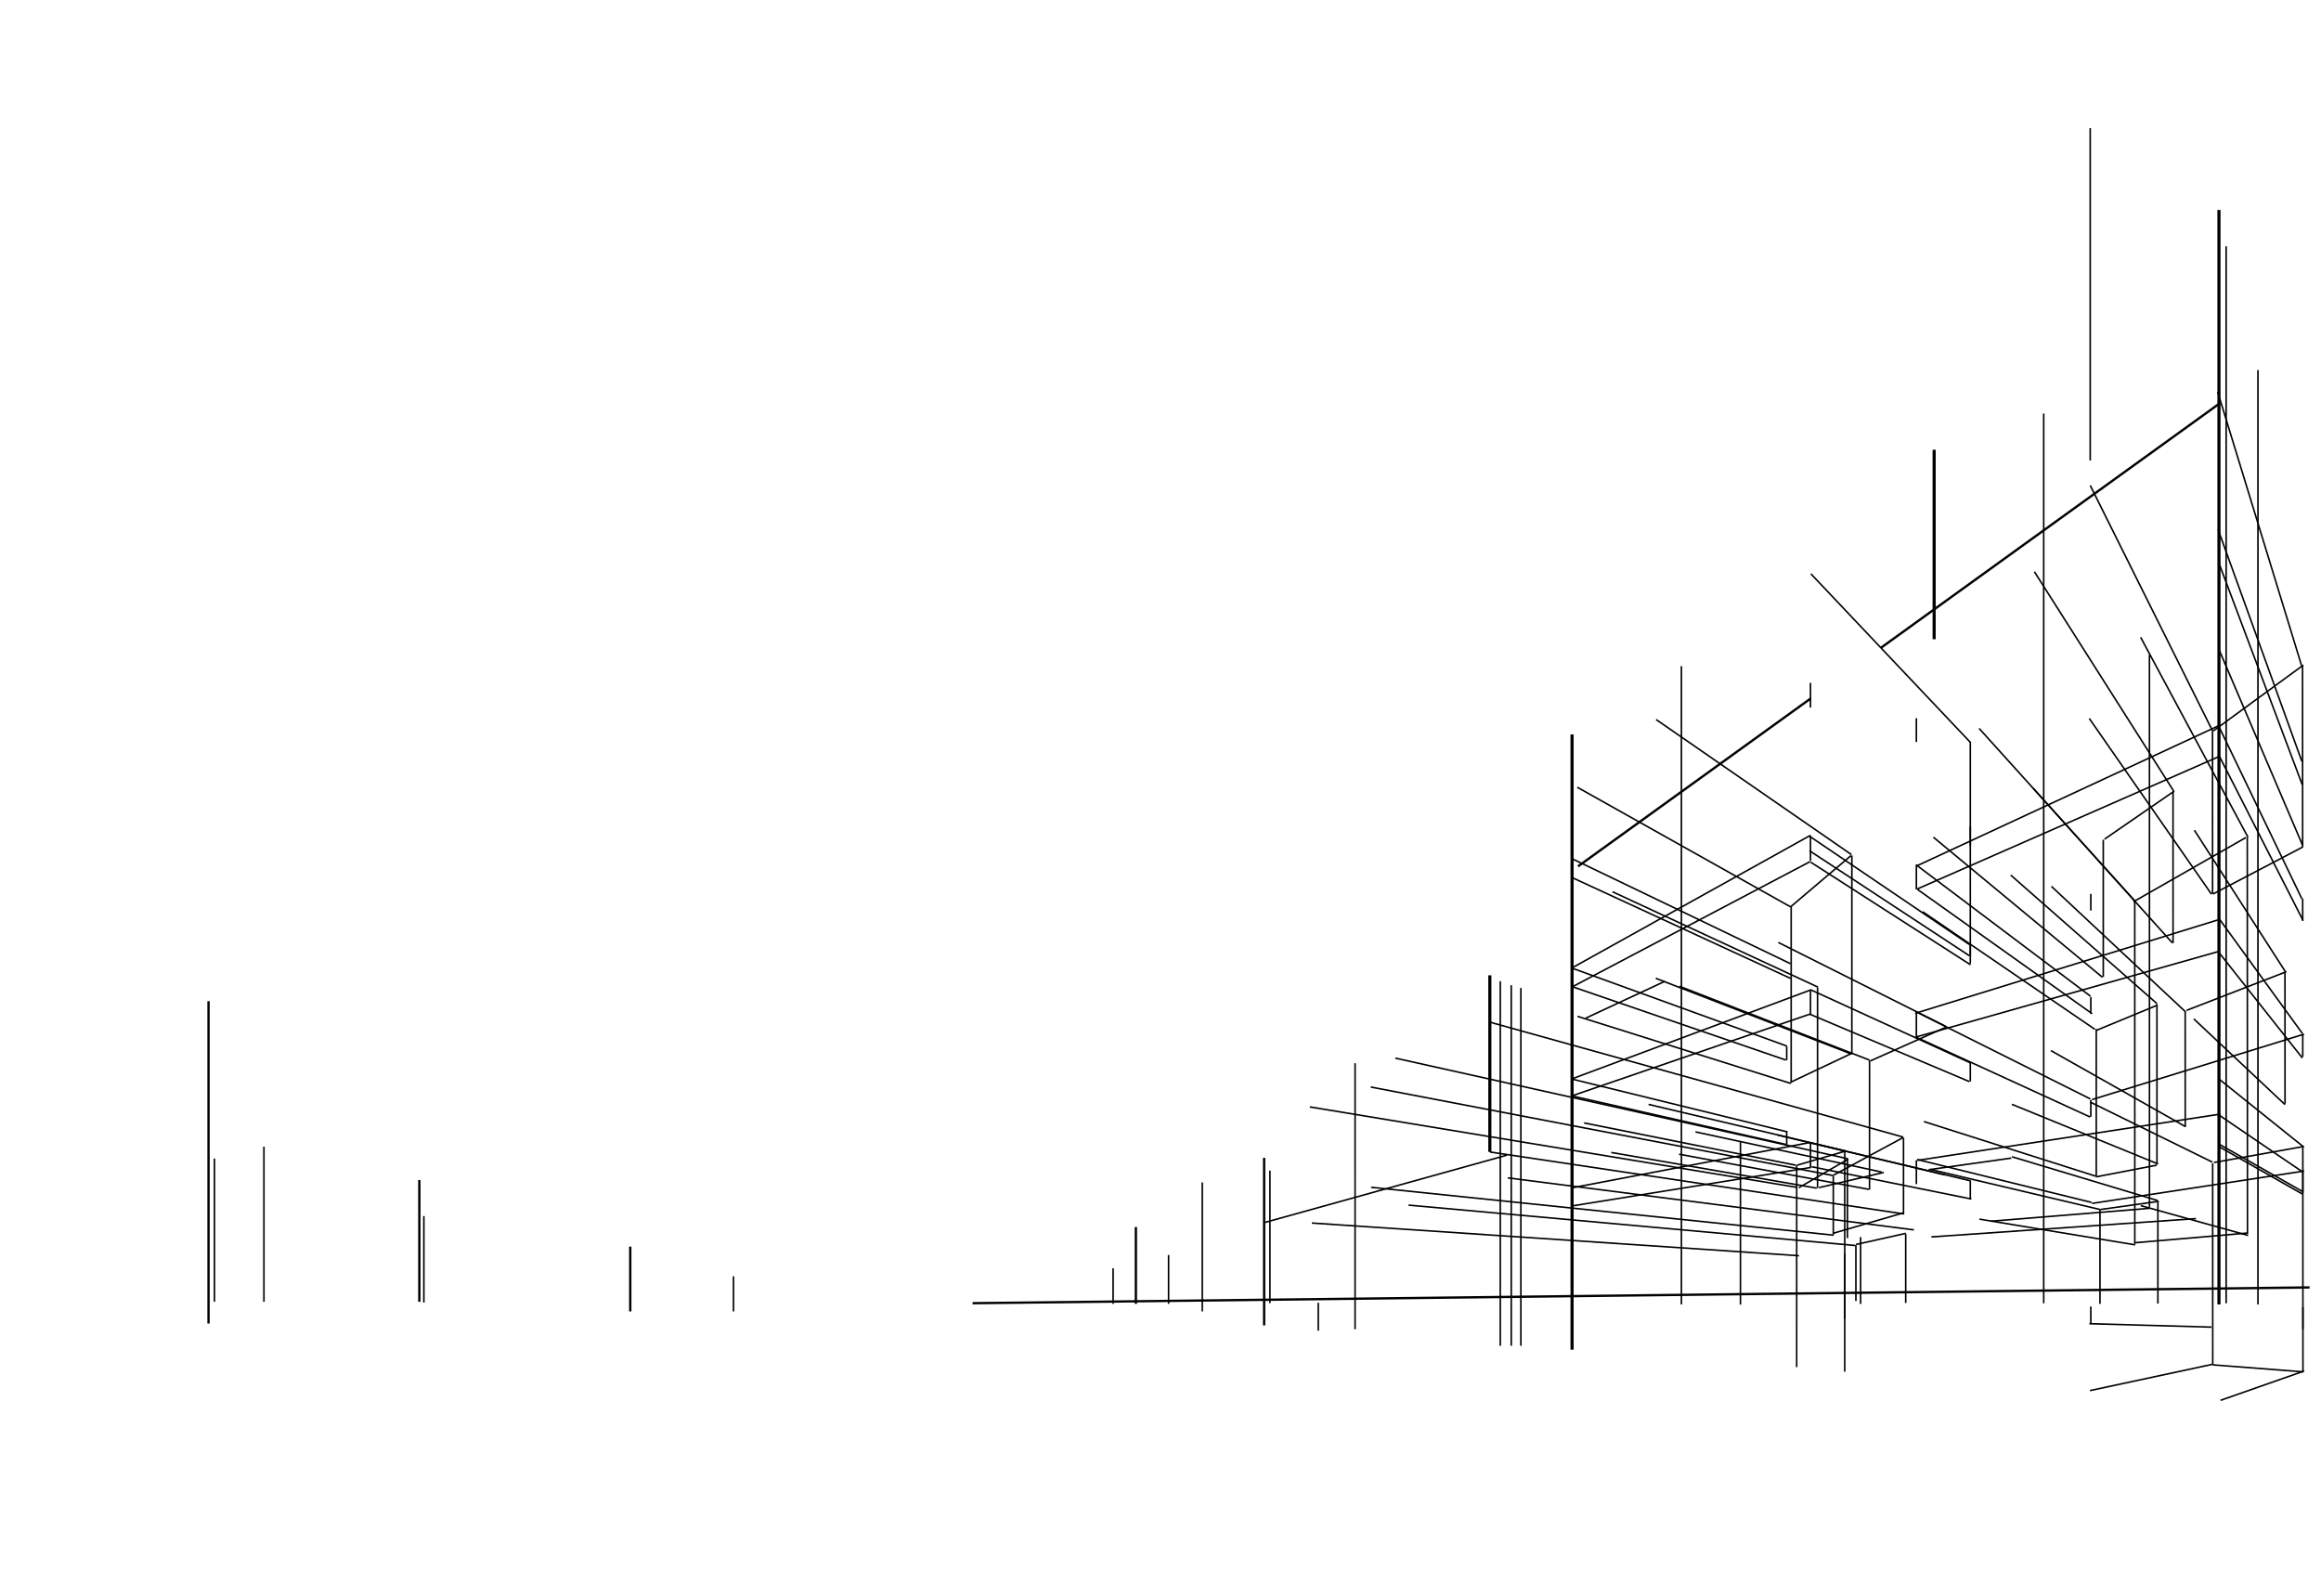 <?xml version="1.0" encoding="utf-8"?>
<!-- Generator: Adobe Illustrator 16.0.0, SVG Export Plug-In . SVG Version: 6.00 Build 0)  -->
<!DOCTYPE svg PUBLIC "-//W3C//DTD SVG 1.0//EN" "http://www.w3.org/TR/2001/REC-SVG-20010904/DTD/svg10.dtd">
<svg version="1.0" xmlns="http://www.w3.org/2000/svg" xmlns:xlink="http://www.w3.org/1999/xlink" x="0px" y="0px"
	 width="744.667px" height="512.136px" viewBox="0 0 744.667 512.136" enable-background="new 0 0 744.667 512.136"
	 xml:space="preserve">
<g id="backgg" display="none">
	<rect y="-32.599" display="inline" fill-rule="evenodd" clip-rule="evenodd" fill="#9D2424" width="744.667" height="577.333"/>
</g>
<g id="Lnnll04" display="none">
	<polygon display="inline" points="741.008,451.861 312.01,418.469 312.066,417.721 741.008,451.109 	"/>
	<polygon display="inline" points="741.008,465.508 311.999,418.467 312.078,417.723 741.008,464.754 	"/>
	
		<rect x="311.912" y="424.59" transform="matrix(0.999 0.037 -0.037 0.999 16.256 -18.128)" display="inline" width="360.144" height="0.498"/>
	
		<rect x="362.265" y="384.275" transform="matrix(0.909 -0.417 0.417 0.909 -125.254 195.396)" display="inline" width="45.498" height="0.747"/>
	
		<rect x="592.217" y="113.951" transform="matrix(0.754 -0.657 0.657 0.754 87.354 462.093)" display="inline" width="136.492" height="0.997"/>
	<polygon display="inline" points="4,303.555 73.781,329.412 73.523,330.115 4,304.354 	"/>
	<path display="inline" d="M4,350.055l63.033,13.844l-0.158,0.732L4,350.822V350.055L4,350.055z M84.674,367.773l50.196,11.025
		l-0.158,0.732l-50.196-11.025L84.674,367.773z"/>
	<polygon display="inline" points="4,450.701 311.999,417.723 312.078,418.467 4,451.453 	"/>
	<polygon display="inline" points="4,438.146 312.015,417.721 312.062,418.469 4,438.896 	"/>
	<polygon display="inline" points="4,407.227 202.348,413.984 202.324,414.732 4,407.975 	"/>
	<polygon display="inline" points="4,426.357 312.028,417.721 312.048,418.469 4,427.105 	"/>
	<polygon display="inline" points="202.415,411.768 312.057,417.721 312.019,418.469 202.377,412.516 	"/>
	<polygon display="inline" points="4,400.992 134.71,408.092 134.672,408.838 4,401.742 	"/>
	
		<rect x="134.269" y="400.579" transform="matrix(-0.993 -0.118 0.118 -0.993 288.042 819.03)" display="inline" width="68.189" height="0.749"/>
	<polygon display="inline" points="741.008,408.084 312.047,418.469 312.029,417.721 741.008,407.336 	"/>
	<polygon display="inline" points="741.008,401.891 312.047,418.344 312.029,417.846 741.008,401.391 	"/>
	<polygon display="inline" points="4,368.928 202.296,400.336 202.179,401.074 4,369.686 	"/>
	<polygon display="inline" points="202.303,406.084 235.799,409.635 235.723,410.379 202.227,406.828 	"/>
	
		<rect x="310.951" y="408.709" transform="matrix(0.971 -0.238 0.238 0.971 -87.234 94.643)" display="inline" width="75.839" height="0.748"/>
	<polygon display="inline" points="4,310.754 59.144,329.838 58.901,330.543 4,311.545 	"/>
	
		<rect x="619.143" y="107.93" transform="matrix(0.758 -0.652 0.652 0.758 92.034 464.58)" display="inline" width="105.485" height="0.75"/>
	
		<rect x="412.347" y="334.721" transform="matrix(0.853 -0.522 0.522 0.853 -109.053 282.808)" display="inline" width="70.849" height="0.748"/>
	
		<rect x="185.063" y="425.206" transform="matrix(-0.993 0.116 -0.116 -0.993 545.021 819.319)" display="inline" width="127.402" height="0.499"/>
	
		<rect x="671.073" y="223.95" transform="matrix(0.892 -0.453 0.453 0.892 -26.312 338.486)" display="inline" width="45.496" height="0.499"/>
	
		<rect x="606.747" y="123.757" transform="matrix(0.769 -0.639 0.639 0.769 74.294 454.103)" display="inline" width="118.952" height="0.747"/>
	<path display="inline" d="M478.351,314.225l-60.97,38.34l-0.531-0.844l60.97-38.34L478.351,314.225L478.351,314.225z
		 M413.614,354.934l-3.201,2.014l-0.531-0.844l3.201-2.014L413.614,354.934z"/>
	
		<rect x="491.25" y="210.209" transform="matrix(0.743 -0.669 0.669 0.743 -1.623 417.189)" display="inline" width="102.137" height="0.999"/>
	
		<rect x="658.604" y="41.503" transform="matrix(0.699 -0.715 0.715 0.699 174.577 498.73)" display="inline" width="42.865" height="0.75"/>
	<path display="inline" d="M557.817,193.2l-53.272,48.855l-0.507-0.551l53.272-48.856L557.817,193.2L557.817,193.2z
		 M500.393,245.863l-7.46,6.842l-0.507-0.551l7.46-6.841L500.393,245.863z"/>
	
		<rect x="66.719" y="369.689" transform="matrix(0.974 -0.227 0.227 0.974 -82.138 26.929)" display="inline" width="18.249" height="0.748"/>
	<polygon display="inline" points="741.008,413.416 385.638,384.547 385.677,384.047 741.008,412.914 	"/>
	<polygon display="inline" points="741.008,415 364.25,394.234 364.276,393.736 741.008,414.5 	"/>
	
		<rect x="405.537" y="375.722" transform="matrix(0.994 0.107 -0.107 0.994 42.844 -42.258)" display="inline" width="15.346" height="0.748"/>
	<polygon display="inline" points="741.008,424.656 591.757,440.176 591.706,439.68 741.008,424.154 	"/>
	<polygon display="inline" points="741.008,423.867 576.218,438.867 576.173,438.371 741.008,423.367 	"/>
	
		<rect x="504.23" y="427.498" transform="matrix(0.999 -0.05 0.05 0.999 -20.444 30.599)" display="inline" width="205.733" height="0.499"/>
	<polygon display="inline" points="741.008,419.717 422.851,426.916 422.841,426.418 741.008,419.219 	"/>
	<polygon display="inline" points="741.008,328.463 620.283,149.264 620.697,148.984 741.008,327.568 	"/>
	<polygon display="inline" points="741.008,184.281 711.482,69.791 712.206,69.606 741.008,181.291 	"/>
	
		<rect x="476.491" y="323.159" transform="matrix(0.952 0.307 -0.307 0.952 123.739 -140.341)" display="inline" width="64.098" height="0.997"/>
	
		<rect x="570.127" y="198.467" transform="matrix(0.677 0.736 -0.736 0.677 340.387 -377.503)" display="inline" width="60.124" height="0.998"/>
	<path display="inline" fill-rule="evenodd" clip-rule="evenodd" d="M267.252,421.059v1.842l-5.067,0.543l-0.004-2.051
		L267.252,421.059L267.252,421.059z M279.79,420.229v1.326l-3.855,0.414v-1.486L279.79,420.229L279.79,420.229z M189.25,426.219
		v5.049l-17.468,1.875v-5.77L189.25,426.219L189.25,426.219z M70.044,434.105v9.951l-52.535,5.637V437.58L70.044,434.105
		L70.044,434.105z M124.415,430.508v7.717l-34.044,3.652v-9.117L124.415,430.508L124.415,430.508z M239.503,422.895v2.982
		l-8.577,0.92v-3.336L239.503,422.895L239.503,422.895z M250.414,422.172v2.535l-7.108,0.762v-2.826L250.414,422.172
		L250.414,422.172z M259.489,421.572v2.16l-5.927,0.637v-2.406L259.489,421.572L259.489,421.572z M273.941,420.615v1.566
		l-4.38,0.471v-1.748L273.941,420.615L273.941,420.615z M226.285,423.768v3.527l-10.549,1.131l-0.006-3.959L226.285,423.768
		L226.285,423.768z M209.971,424.848v4.197l-13.298,1.428v-4.746L209.971,424.848L209.971,424.848z M161.868,428.029v6.176
		l-23.715,2.545l-0.006-7.15L161.868,428.029z"/>
	<path display="inline" fill-rule="evenodd" clip-rule="evenodd" d="M603.208,440.865V450l49.09,5.381l0.02-10.676L603.208,440.865
		L603.208,440.865z M741.008,451.643l-60.292-4.715v11.566l60.292,6.607V451.643L741.008,451.643z M582.69,439.262l-36.148-2.828
		v7.357l36.148,3.961V439.262L582.69,439.262z M531.181,435.232l-27.519-2.152v6.014l27.519,3.014V435.232L531.181,435.232z
		 M491.764,432.15l-21.863-1.711v4.953l21.847,2.395L491.764,432.15L491.764,432.15z M460.294,429.689l-17.748-1.389v4.096
		l17.748,1.943V429.689L460.294,429.689z M434.675,427.686l-14.709-1.15v3.387l14.709,1.611V427.686L434.675,427.686z
		 M413.453,426.025l-12.267-0.959v2.797l12.267,1.344V426.025L413.453,426.025z M395.638,424.633l-10.518-0.822v2.293l10.507,1.15
		L395.638,424.633L395.638,424.633z M380.343,423.436l-9.065-0.707v1.857l9.065,0.994V423.436L380.343,423.436z M367.154,422.404
		l-7.979-0.623v1.479l7.979,0.875V422.404z"/>
	<g display="inline">
		<rect x="596.82" y="189.602" transform="matrix(0.807 -0.59 0.59 0.807 8.151 404.916)" width="54.571" height="0.749"/>
		
			<rect x="673.561" y="307.741" transform="matrix(0.9 -0.437 0.437 0.9 -65.627 330.589)" width="24.888" height="0.498"/>
		
			<rect x="419.77" y="384.791" transform="matrix(0.974 -0.228 0.228 0.974 -75.736 112.988)" width="65.016" height="0.499"/>
		
			<rect x="572.718" y="384.048" transform="matrix(0.982 -0.187 0.187 0.982 -61.309 119.677)" width="59.964" height="0.499"/>
		
			<rect x="572.869" y="389.308" transform="matrix(-0.987 0.159 -0.159 -0.987 1259.692 678.287)" width="59.663" height="0.498"/>
		<rect x="572.999" y="389.912" width="0.5" height="4.391"/>
		<rect x="504.097" y="385.257" transform="matrix(0.992 0.127 -0.127 0.992 53.274 -65.256)" width="69.432" height="0.5"/>
		
			<rect x="420.403" y="395.205" transform="matrix(-0.997 -0.075 0.075 -0.997 966.519 827.099)" width="156.682" height="0.499"/>
		
			<rect x="605.824" y="247.585" transform="matrix(-0.755 0.656 -0.656 -0.755 1252.092 27.955)" width="30.002" height="0.498"/>
		
			<rect x="603.927" y="264.837" transform="matrix(-0.719 -0.695 0.695 -0.719 921.072 902.339)" width="77.815" height="0.499"/>
		
			<rect x="572.648" y="248.89" transform="matrix(-0.757 -0.653 0.653 -0.757 902.909 834.014)" width="67.731" height="0.498"/>
		
			<rect x="572.045" y="241.866" transform="matrix(0.744 0.668 -0.668 0.744 317.207 -343.359)" width="68.937" height="0.5"/>
		
			<rect x="569.422" y="324.37" transform="matrix(-0.885 0.466 -0.466 -0.885 1287.229 331.333)" width="66.555" height="0.499"/>
		
			<rect x="569.008" y="319.109" transform="matrix(0.874 -0.486 0.486 0.874 -79.248 332.908)" width="67.384" height="0.498"/>
		
			<rect x="700.677" y="357.594" transform="matrix(0.974 -0.228 0.228 0.974 -62.747 173.127)" width="32.885" height="0.499"/>
		
			<rect x="669.485" y="348.415" transform="matrix(-0.962 0.272 -0.272 -0.962 1477.953 492.195)" width="70.668" height="0.499"/>
		<rect x="614.456" y="373.454" transform="matrix(-0.992 0.126 -0.126 -0.992 1368.771 660.59)" width="97.96" height="0.5"/>
		
			<rect x="447.139" y="389.65" transform="matrix(-0.995 -0.1 0.1 -0.995 998.667 829.819)" width="145.952" height="0.498"/>
		<rect x="576.616" y="380.947" width="0.5" height="20.367"/>
		
			<rect x="534.986" y="393.262" transform="matrix(-0.994 -0.108 0.108 -0.994 1086.186 846.006)" width="62.155" height="0.499"/>
		
			<rect x="504.174" y="390.304" transform="matrix(-0.994 -0.108 0.108 -0.994 1032.191 837.13)" width="69.278" height="0.499"/>
		<rect x="576.616" y="402.99" width="0.5" height="1.314"/>
		
			<rect x="576.447" y="400.076" transform="matrix(-0.978 0.208 -0.208 -0.978 1261.436 667.754)" width="38.192" height="0.499"/>
		
			<rect x="422.835" y="400.035" transform="matrix(0.998 0.059 -0.059 0.998 24.624 -28.989)" width="155.554" height="0.499"/>
		
			<rect x="483.494" y="388.511" transform="matrix(0.993 0.116 -0.116 0.993 48.647 -60.895)" width="131.165" height="0.499"/>
		
			<rect x="445.868" y="396.372" transform="matrix(-0.997 -0.076 0.076 -0.997 1006.31 831.552)" width="146.23" height="0.499"/>
		<rect x="625.966" y="144.299" width="0.5" height="285.584"/>
		<rect x="583.401" y="186.66" width="0.5" height="231.863"/>
		<rect x="579.555" y="176.602" width="0.75" height="241.564"/>
		<rect x="586.129" y="189.604" width="0.5" height="228.864"/>
		<rect x="628.801" y="141.864" width="0.5" height="288.132"/>
		<rect x="631.635" y="139.042" width="0.501" height="290.948"/>
		<rect x="580.872" y="415.847" transform="matrix(1 0.017 -0.017 1 7.074 -10.128)" width="51.284" height="0.498"/>
		
			<rect x="670.546" y="386.818" transform="matrix(-0.992 0.126 -0.126 -0.992 1452.922 681.979)" width="68.573" height="0.498"/>
		
			<rect x="614.262" y="385.395" transform="matrix(-0.98 -0.201 0.201 -0.98 1194.836 892.843)" width="57.144" height="0.498"/>
		<rect x="670.571" y="386.037" width="0.5" height="5.361"/>
	</g>
</g>
<g id="win33" display="none">
	<polygon display="inline" fill-rule="evenodd" clip-rule="evenodd" fill="#A4A4A5" points="452.108,386.461 479.193,380.402 
		479.193,418.104 452.108,418.104 	"/>
	<polygon display="inline" fill-rule="evenodd" clip-rule="evenodd" fill="#A4A4A5" points="517.221,286.254 544.202,269.008 
		544.202,363.41 517.221,369.74 	"/>
	<polygon display="inline" fill-rule="evenodd" clip-rule="evenodd" fill="#767676" points="670.687,353.936 712.011,346.525 
		712.053,418.104 670.711,418.104 	"/>
</g>
<g id="Lnnll03" display="none">
	<g display="inline">
		<rect x="533.955" y="232.984" width="0.5" height="185.485"/>
		
			<rect x="495.751" y="253.862" transform="matrix(-0.816 0.578 -0.578 -0.816 1132.295 147.775)" width="93.75" height="0.498"/>
		
			<rect x="495.092" y="247.052" transform="matrix(0.805 -0.594 0.594 0.805 -40.834 370.49)" width="95.069" height="0.497"/>
		
			<rect x="606.918" y="208.952" transform="matrix(-0.86 0.511 -0.511 -0.86 1340.506 50.007)" width="112.926" height="0.5"/>
		<rect x="606.284" y="200.098" transform="matrix(0.85 -0.527 0.527 0.85 -6.036 379.497)" width="114.188" height="0.499"/>
		
			<rect x="605.813" y="237.274" transform="matrix(-0.648 -0.762 0.762 -0.648 886.438 884.754)" width="83.743" height="0.497"/>
		
			<rect x="667.342" y="303.833" transform="matrix(0.907 -0.421 0.421 0.907 -62.518 324.844)" width="74.926" height="0.499"/>
		
			<rect x="667.694" y="310.051" transform="matrix(-0.916 0.402 -0.402 -0.916 1474.897 311.32)" width="74.225" height="0.499"/>
		
			<rect x="665.27" y="271.667" transform="matrix(-0.86 0.511 -0.511 -0.86 1449.566 145.469)" width="79.049" height="0.499"/>
		<rect x="664.827" y="265.469" transform="matrix(0.85 -0.527 0.527 0.85 -34.263 411.103)" width="79.932" height="0.498"/>
		
			<rect x="542.716" y="233.263" transform="matrix(0.769 0.64 -0.64 0.769 283.705 -317.312)" width="75.519" height="0.498"/>
		
			<rect x="600.407" y="352.753" transform="matrix(-1.241406e-004 -1 1 -1.241406e-004 271.09 977.06)" width="47.215" height="0.498"/>
		
			<rect x="599.553" y="378.885" transform="matrix(0.979 -0.204 0.204 0.979 -64.546 132.999)" width="24.725" height="0.499"/>
		
			<rect x="576.602" y="399.003" transform="matrix(0.968 -0.252 0.252 0.968 -81.639 159.976)" width="16.388" height="0.498"/>
		
			<rect x="580.563" y="388.25" transform="matrix(-0.988 -0.155 0.155 -0.988 1145.588 866.191)" width="51.902" height="0.498"/>
		
			<rect x="596.823" y="394.446" transform="matrix(-0.992 0.123 -0.123 -0.992 1272.984 710.818)" width="35.464" height="0.5"/>
		<rect x="631.902" y="392.516" width="0.5" height="26.016"/>
		<rect x="578.001" y="404.898" width="0.5" height="13.236"/>
		
			<rect x="578.117" y="403.289" transform="matrix(-0.981 0.195 -0.195 -0.981 1237.714 684.968)" width="13.903" height="0.5"/>
		
			<rect x="395.045" y="382.463" transform="matrix(-6.537040e-005 1 -1 -6.537040e-005 822.562 -57.085)" width="89.553" height="0.498"/>
		
			<rect x="380.173" y="388.611" transform="matrix(-7.848343e-005 1 -1 -7.848343e-005 806.657 -28.375)" width="74.684" height="0.996"/>
	</g>
</g>
<g id="win22" display="none">
	<polygon display="inline" fill-rule="evenodd" clip-rule="evenodd" fill="#A4A4A5" points="658.102,284.148 703.825,266.424 
		703.857,326.596 658.119,337.318 	"/>
	<polygon display="inline" fill-rule="evenodd" clip-rule="evenodd" fill="#A4A4A5" points="619.036,375.176 645.583,371.443 
		645.586,418.104 619.037,418.104 	"/>
	<polygon display="inline" fill-rule="evenodd" clip-rule="evenodd" fill="#BDBEBE" points="617.333,292.383 645.146,280.898 
		645.162,354.385 617.334,359.75 	"/>
	<polygon display="inline" fill-rule="evenodd" clip-rule="evenodd" fill="#E0E1E1" points="420.623,355.076 447.504,339.512 
		447.504,382.607 420.623,389.596 	"/>
	<polygon display="inline" fill-rule="evenodd" clip-rule="evenodd" fill="#767676" points="535.168,390.146 580.875,384.482 
		580.875,418.104 535.168,418.104 	"/>
	<polygon display="inline" fill-rule="evenodd" clip-rule="evenodd" fill="#CDCECE" points="551.454,209.356 580.875,183.812 
		580.875,272.869 551.461,288.695 	"/>
	<polygon display="inline" fill-rule="evenodd" clip-rule="evenodd" fill="#E0E1E1" points="670.624,155.762 711.883,125.602 
		711.931,208.788 670.651,230.411 	"/>
	<polygon display="inline" fill-rule="evenodd" clip-rule="evenodd" fill="#CDCECE" points="620.554,205.629 652.52,183.6 
		652.529,252.97 620.547,268.502 	"/>
	<polygon display="inline" fill-rule="evenodd" clip-rule="evenodd" fill="#CDCECE" points="422.971,395.67 446.081,391.064 
		446.081,418.104 422.971,418.104 	"/>
	<polygon display="inline" fill-rule="evenodd" clip-rule="evenodd" fill="#EBEBEC" points="611.974,242.147 611.974,274.932 
		592.529,260.258 592.529,224.114 	"/>
	<polygon display="inline" fill-rule="evenodd" clip-rule="evenodd" fill="#CDCECE" points="500.094,328.484 500.094,405.543 
		483.209,404.842 483.209,323.469 	"/>
</g>
<g id="winQ2" display="none">
	<polygon display="inline" points="451.733,418.367 451.733,386.461 451.733,386.162 452.027,386.096 479.112,380.037 
		479.568,379.936 479.568,380.402 479.568,418.221 478.818,418.221 478.818,380.869 452.483,386.76 452.483,418.367 	"/>
	<path display="inline" d="M517.021,285.939l26.98-17.246l0.575-0.369v0.684v94.402v0.297l-0.29,0.068l-26.98,6.33l-0.46,0.107
		v-0.473v-83.486v-0.203L517.021,285.939L517.021,285.939z M543.827,269.691l-26.23,16.768v82.809l26.23-6.154V269.691z"/>
	<polygon display="inline" points="670.337,418.232 670.314,353.936 670.313,353.623 670.622,353.568 711.945,346.156 
		712.384,346.078 712.384,346.525 712.426,418.008 711.679,418.008 711.638,346.971 671.061,354.248 671.084,418.232 	"/>
	<path display="inline" d="M420.435,354.752l26.882-15.564l0.563-0.326v0.65v43.096v0.289l-0.28,0.072l-26.883,6.988l-0.469,0.123
		v-0.484v-34.52v-0.215L420.435,354.752L420.435,354.752z M447.129,340.16l-26.132,15.131v33.82l26.132-6.793V340.16z"/>
	<polygon display="inline" points="422.596,418.295 422.596,395.67 422.596,395.363 422.899,395.303 446.007,390.695 
		446.456,390.607 446.456,391.064 446.456,418.367 445.706,418.367 445.706,391.521 423.346,395.979 423.346,418.295 	"/>
	<polygon display="inline" points="618.664,418.146 618.662,375.176 618.662,374.852 618.984,374.805 645.532,371.072 
		645.957,371.012 645.957,371.443 645.959,417.951 645.212,417.951 645.209,371.873 619.409,375.502 619.411,418.146 	"/>
	<polygon display="inline" points="534.793,418.254 534.793,390.146 534.793,389.814 535.123,389.775 580.831,384.109 
		581.25,384.057 581.25,384.482 581.25,418.182 580.5,418.182 580.5,384.906 535.543,390.479 535.543,418.254 	"/>
	<path display="inline" d="M617.191,292.037l27.813-11.484l0.516-0.213v0.559l0.017,73.486v0.309l-0.304,0.059l-27.827,5.365
		l-0.443,0.086v-0.453l-0.002-67.367v-0.25L617.191,292.037L617.191,292.037z M644.772,281.457l-27.065,11.176l0.002,66.664
		l27.079-5.221L644.772,281.457z"/>
	<path display="inline" d="M551.127,208.979l29.422-25.544l0.826-0.717v1.094v89.057v0.297l-0.264,0.143l-29.414,15.826
		l-0.734,0.395v-0.834l-0.008-79.339v-0.228L551.127,208.979L551.127,208.979z M580.375,184.906l-28.424,24.678l0.008,78.277
		l28.416-15.291V184.906z"/>
	<path display="inline" d="M620.341,205.322l31.967-22.03l0.586-0.404v0.711l0.009,69.37v0.235l-0.211,0.102l-31.982,15.531
		l-0.536,0.26v-0.596l0.007-62.873v-0.196L620.341,205.322L620.341,205.322z M652.147,184.311l-31.22,21.515l-0.007,62.079
		l31.235-15.169L652.147,184.311z"/>
	<path display="inline" d="M657.967,283.799l45.723-17.725l0.508-0.197v0.547l0.033,60.172v0.297l-0.289,0.066l-45.738,10.723
		l-0.459,0.107v-0.471l-0.016-53.17l-0.001-0.258L657.967,283.799L657.967,283.799z M703.451,266.969l-44.975,17.436l0.016,52.441
		l44.991-10.549L703.451,266.969z"/>
	<path display="inline" d="M670.402,155.46l41.26-30.16l0.595-0.435v0.736l0.049,83.186v0.226l-0.201,0.105l-41.28,21.623
		l-0.546,0.287v-0.618l-0.028-74.649v-0.19L670.402,155.46L670.402,155.46z M711.51,126.338l-40.514,29.614l0.027,73.842
		l40.533-21.232L711.51,126.338z"/>
	<path display="inline" d="M500.469,328.484v77.059v0.391l-0.391-0.016l-16.884-0.703l-0.36-0.016v-0.357v-81.373v-0.502l0.48,0.143
		l16.885,5.018l0.27,0.078V328.484L500.469,328.484z M499.719,405.154v-76.391l-16.135-4.793v80.512L499.719,405.154z"/>
	<path display="inline" d="M612.349,242.147v32.784v0.752l-0.601-0.453l-19.445-14.674l-0.149-0.113v-0.186v-36.144v-0.857
		l0.63,0.583l19.445,18.034l0.12,0.112V242.147L612.349,242.147z M611.599,274.18v-31.87l-18.695-17.338v35.101L611.599,274.18z"/>
</g>
<g id="Lnnll02">
	<g>
		<polygon points="741.008,413.408 312.042,418.469 312.034,417.721 741.008,412.66 		"/>
		<rect x="619.154" y="393.83" transform="matrix(0.998 -0.069 0.069 0.998 -25.444 46.259)" width="85.068" height="0.499"/>
		<rect x="539.212" y="213.716" width="0.5" height="204.752"/>
		<path d="M712.127,129.897l-108.429,78.23l-0.437-0.606l108.429-78.23L712.127,129.897L712.127,129.897z M581.221,224.345
			l-74.707,53.899l-0.437-0.605l74.707-53.901L581.221,224.345z"/>
		
			<rect x="392.088" y="383.529" transform="matrix(-6.870826e-005 1 -1 -6.870826e-005 818.569 -50.956)" width="85.346" height="0.499"/>
		
			<rect x="404.158" y="381.093" transform="matrix(0.964 -0.268 0.268 0.964 -85.86 132.852)" width="80.366" height="0.498"/>
		
			<rect x="439.423" y="388.171" transform="matrix(0.995 0.103 -0.103 0.995 42.693 -50.825)" width="149.164" height="0.499"/>
		
			<rect x="507.295" y="320.544" transform="matrix(0.907 -0.422 0.422 0.907 -86.661 249.728)" width="27.952" height="0.499"/>
		
			<rect x="685.986" y="390.901" transform="matrix(0.964 0.268 -0.268 0.964 130.378 -174.124)" width="35.741" height="0.498"/>
		<rect x="638.62" y="389.072" transform="matrix(0.997 -0.081 0.081 0.997 -29.49 55.366)" width="51.173" height="0.5"/>
		<rect x="646.252" y="194.885" transform="matrix(0.446 0.895 -0.895 0.446 557.047 -509.686)" width="87.982" height="0.5"/>
		
			<rect x="679.408" y="169.251" transform="matrix(-0.293 -0.956 0.956 -0.293 775.443 912.667)" width="91.812" height="0.498"/>
		<rect x="633.169" y="218.548" transform="matrix(0.536 0.844 -0.844 0.536 498.004 -468.244)" width="83.373" height="0.5"/>
		<rect x="622.69" y="261.29" transform="matrix(0.67 0.742 -0.742 0.67 411.838 -403.573)" width="74.515" height="0.5"/>
		
			<rect x="612.455" y="290.714" transform="matrix(0.77 0.638 -0.638 0.77 334.345 -346.193)" width="70.448" height="0.5"/>
		
			<rect x="637.378" y="301.253" transform="matrix(0.751 0.66 -0.66 0.751 365.443 -366.343)" width="62.419" height="0.498"/>
		
			<rect x="611.496" y="311.014" transform="matrix(-0.826 -0.564 0.564 -0.826 1001.672 932.222)" width="66.902" height="0.499"/>
		<rect x="614.597" y="277.676" width="0.501" height="7.658"/>
		
			<rect x="609.877" y="254.903" transform="matrix(-0.907 0.421 -0.421 -0.907 1372.564 207.426)" width="107.038" height="0.499"/>
		
			<rect x="610.381" y="263.786" transform="matrix(0.916 -0.402 0.402 0.916 -50.185 288.749)" width="106.036" height="0.498"/>
		
			<rect x="608.472" y="305.022" transform="matrix(0.815 0.58 -0.58 0.815 296.392 -316.343)" width="68.725" height="0.499"/>
		
			<rect x="607.794" y="298.512" transform="matrix(-0.799 -0.602 0.602 -0.799 976.472 924.206)" width="70.081" height="0.499"/>
		
			<rect x="655.935" y="258.338" transform="matrix(0.571 0.821 -0.821 0.571 508.094 -455.66)" width="68.664" height="0.5"/>
		
			<rect x="691.188" y="239.958" transform="matrix(-0.393 -0.92 0.92 -0.393 789.458 1001.608)" width="68.334" height="0.499"/>
		<rect x="667.38" y="236.274" transform="matrix(-0.473 -0.881 0.881 -0.473 828.53 968.436)" width="72.811" height="0.499"/>
		
			<rect x="706.875" y="175.061" transform="matrix(-5.816658e-004 -1 1 -5.816658e-004 537.016 887.323)" width="10.074" height="0.498"/>
		
			<rect x="685.79" y="207.22" transform="matrix(-0.34 -0.941 0.941 -0.34 776.477 960.158)" width="79.092" height="0.498"/>
		
			<rect x="687.213" y="215.783" transform="matrix(0.352 0.936 -0.936 0.352 672.108 -538.922)" width="76.256" height="0.499"/>
		
			<rect x="709.647" y="242.262" transform="matrix(-5.870302e-004 -1 1 -5.870302e-004 496.684 981.416)" width="58.23" height="0.499"/>
		
			<rect x="683.747" y="260.387" transform="matrix(3.737966e-004 1 -1 3.737966e-004 970.245 -449.335)" width="52.255" height="0.499"/>
		
			<rect x="706.417" y="223.703" transform="matrix(-0.807 0.59 -0.59 -0.807 1441.205 -22.676)" width="35.775" height="0.499"/>
		
			<rect x="706.895" y="237.434" transform="matrix(-5.797584e-004 -1 1 -5.797584e-004 474.677 949.769)" width="10.106" height="0.498"/>
		
			<rect x="694.457" y="260.223" transform="matrix(0.434 0.901 -0.901 0.434 645.02 -506.044)" width="61.818" height="0.499"/>
		
			<rect x="695.821" y="268.813" transform="matrix(-0.454 -0.891 0.891 -0.454 815.109 1037.508)" width="59.102" height="0.501"/>
		
			<rect x="672.415" y="261.456" transform="matrix(-0.823 0.567 -0.567 -0.823 1399.37 87.927)" width="27.176" height="0.499"/>
		
			<rect x="657.374" y="332.013" transform="matrix(-4.600723e-004 -1 1 -4.600723e-004 389.114 1053.46)" width="127.342" height="0.499"/>
		
			<rect x="682.181" y="278.644" transform="matrix(-0.869 0.496 -0.496 -0.869 1451.738 172.687)" width="41.568" height="0.499"/>
		
			<rect x="691.39" y="288.948" transform="matrix(0.541 0.841 -0.841 0.541 573.229 -471.548)" width="54.148" height="0.499"/>
		<rect x="708.021" y="278.946" transform="matrix(0.886 -0.464 0.464 0.886 -46.852 367.98)" width="32.621" height="0.498"/>
		<rect x="738.542" y="288.316" width="0.498" height="7.074"/>
		
			<rect x="699.939" y="317.925" transform="matrix(-0.932 0.361 -0.361 -0.932 1500.727 355.616)" width="34.326" height="0.499"/>
		
			<rect x="712.056" y="332.782" transform="matrix(-5.332669e-004 -1 1 -5.332669e-004 400.476 1066.325)" width="42.121" height="0.498"/>
		<rect x="738.567" y="331.967" width="0.498" height="7.074"/>
		
			<rect x="669.242" y="342.197" transform="matrix(0.956 -0.295 0.295 0.956 -69.602 222.815)" width="71.15" height="0.499"/>
		
			<rect x="702.552" y="313.227" transform="matrix(0.587 0.809 -0.809 0.587 553.104 -457.746)" width="45.69" height="0.499"/>
		
			<rect x="703.767" y="321.818" transform="matrix(-0.62 -0.784 0.784 -0.62 922.535 1090.881)" width="43.27" height="0.498"/>
		
			<rect x="698.412" y="340.094" transform="matrix(0.729 0.685 -0.685 0.729 427.84 -399.647)" width="40.16" height="0.499"/>
		
			<rect x="702.803" y="403.848" transform="matrix(-5.823810e-004 -1 1 -5.823810e-004 335.19 1143.188)" width="72.107" height="0.498"/>
		
			<rect x="709.678" y="370.387" transform="matrix(-0.984 0.176 -0.176 -0.984 1502.793 607.588)" width="29.388" height="0.498"/>
		
			<rect x="708.229" y="357.034" transform="matrix(-0.78 -0.626 0.626 -0.78 1067.723 1089.896)" width="34.388" height="0.499"/>
		<rect x="738.592" y="375.662" width="0.498" height="7.074"/>
		
			<rect x="710.014" y="374.877" transform="matrix(-0.87 -0.494 0.494 -0.87 1171.211 1059.418)" width="30.839" height="0.499"/>
		
			<rect x="709.207" y="366.286" transform="matrix(0.827 0.563 -0.563 0.827 331.891 -344.607)" width="32.443" height="0.499"/>
		<rect x="670.427" y="380.6" transform="matrix(0.989 -0.151 0.151 0.989 -49.376 110.656)" width="68.806" height="0.5"/>
		
			<rect x="710.014" y="374.877" transform="matrix(0.87 0.494 -0.494 0.87 279.656 -309.166)" width="30.839" height="0.499"/>
		
			<rect x="684.863" y="397.235" transform="matrix(0.996 -0.086 0.086 0.996 -31.482 61.718)" width="36.277" height="0.502"/>
		<rect x="738.618" y="419.379" width="0.498" height="7.098"/>
		
			<rect x="670.813" y="424.851" transform="matrix(-1 -0.028 0.028 -1 1368.427 869.654)" width="39.164" height="0.498"/>
		
			<rect x="711.273" y="444.594" transform="matrix(0.944 -0.331 0.331 0.944 -106.251 264.756)" width="28.403" height="0.498"/>
		
			<rect x="670.275" y="441.877" transform="matrix(-0.978 0.21 -0.21 -0.978 1458.134 729.357)" width="40.106" height="0.499"/>
		
			<rect x="677.579" y="405.323" transform="matrix(3.774921e-004 1 -1 3.774921e-004 1115.225 -304.502)" width="64.684" height="0.498"/>
		
			<rect x="641.495" y="277.512" transform="matrix(0.669 0.743 -0.743 0.669 429.53 -409.555)" width="66.737" height="0.499"/>
		<rect x="614.597" y="230.422" width="0.501" height="7.635"/>
		<rect x="620.047" y="144.299" width="1" height="60.781"/>
		<rect x="711.43" y="67.347" width="1" height="351.143"/>
		<rect x="724.193" y="118.723" width="0.5" height="299.767"/>
		<rect x="670.375" y="41.097" width="0.5" height="106.646"/>
		<rect x="655.451" y="132.679" width="0.5" height="285.442"/>
		<rect x="713.983" y="79.017" width="0.501" height="339.091"/>
		<rect x="674.563" y="269.416" width="0.499" height="44.01"/>
		
			<rect x="650.159" y="304.015" transform="matrix(-0.73 -0.683 0.683 -0.73 967.971 990.759)" width="58.883" height="0.497"/>
		
			<rect x="629.999" y="343.869" transform="matrix(1.511137e-004 1 -1 1.511137e-004 1028.937 -340.856)" width="109.846" height="0.498"/>
		<rect x="614.597" y="324.93" width="0.501" height="7.658"/>
		
			<rect x="611.542" y="338.679" transform="matrix(0.894 0.447 -0.447 0.894 219.517 -251.759)" width="62.585" height="0.498"/>
		
			<rect x="612.038" y="345.188" transform="matrix(-0.909 -0.417 0.417 -0.909 1082.9 927.592)" width="61.591" height="0.498"/>
		
			<rect x="612.593" y="309.709" transform="matrix(-0.956 0.295 -0.295 -0.956 1388.7 410.724)" width="101.643" height="0.499"/>
		
			<rect x="612.94" y="318.591" transform="matrix(0.962 -0.272 0.272 0.962 -61.757 192.728)" width="100.955" height="0.499"/>
		
			<rect x="671.764" y="325.875" transform="matrix(-0.924 0.382 -0.382 -0.924 1437.408 367.218)" width="21.062" height="0.498"/>
		<rect x="672.313" y="330.143" width="0.498" height="47.158"/>
		<rect x="670.571" y="319.848" width="0.5" height="5.361"/>
		
			<rect x="666.315" y="347.576" transform="matrix(-2.087792e-004 -1 1 -2.087792e-004 344.354 1039.933)" width="51.439" height="0.498"/>
		
			<rect x="601.038" y="298.446" transform="matrix(-6.060203e-005 -1 1 -6.060203e-005 390.976 988.343)" width="177.184" height="0.499"/>
		
			<rect x="682.495" y="342.739" transform="matrix(2.886812e-004 1 -1 2.886812e-004 1043.89 -358.215)" width="37.219" height="0.498"/>
		<rect x="670.571" y="286.771" width="0.5" height="5.344"/>
		<rect x="711.735" y="294.986" width="0.498" height="10.107"/>
		
			<rect x="615.974" y="368.275" transform="matrix(0.953 0.303 -0.303 0.953 141.904 -178.024)" width="57.949" height="0.498"/>
		
			<rect x="643.279" y="363.716" transform="matrix(0.926 0.378 -0.378 0.926 187.399 -225.901)" width="50.643" height="0.498"/>
		
			<rect x="654.927" y="349.208" transform="matrix(-0.871 -0.492 0.492 -0.871 1099.52 987.952)" width="49.375" height="0.498"/>
		
			<rect x="668.443" y="363.334" transform="matrix(0.897 0.441 -0.441 0.897 231.362 -267.354)" width="43.71" height="0.499"/>
		
			<rect x="706.966" y="362.213" transform="matrix(5.796710e-004 1 -1 5.796710e-004 1074.069 -349.768)" width="10.107" height="0.498"/>
		<rect x="614.286" y="364.57" transform="matrix(0.989 -0.151 0.151 0.989 -47.427 104.215)" width="98.293" height="0.5"/>
		<rect x="614.597" y="372.232" width="0.501" height="7.658"/>
		
			<rect x="614.009" y="378.885" transform="matrix(0.971 0.239 -0.239 0.971 109.487 -142.899)" width="57.651" height="0.499"/>
		<rect x="618.905" y="373.06" transform="matrix(0.99 -0.139 0.139 0.99 -45.836 91.717)" width="26.809" height="0.499"/>
		
			<rect x="618.283" y="381.388" transform="matrix(-0.973 -0.23 0.23 -0.973 1187.769 901.624)" width="56.222" height="0.499"/>
		
			<rect x="644.552" y="378.214" transform="matrix(-0.958 -0.288 0.288 -0.958 1200.766 933.372)" width="48.815" height="0.499"/>
		<rect x="670.571" y="352.926" width="0.5" height="5.361"/>
		<rect x="673.504" y="388.098" width="0.498" height="30.211"/>
		<rect x="692.087" y="385.484" width="0.499" height="32.738"/>
		
			<rect x="673.661" y="386.543" transform="matrix(-0.99 0.139 -0.139 -0.99 1413.296 674.696)" width="18.766" height="0.499"/>
		
			<rect x="634.666" y="394.675" transform="matrix(0.987 0.163 -0.163 0.987 73.044 -102.11)" width="50.601" height="0.499"/>
		
			<rect x="672.383" y="375.172" transform="matrix(0.982 -0.189 0.189 0.982 -58.739 135.972)" width="19.837" height="0.499"/>
		<rect x="670.571" y="419.166" width="0.5" height="5.379"/>
		
			<rect x="672.915" y="278.026" transform="matrix(-1.206835e-004 -1 1 -1.206835e-004 419.004 975.503)" width="48.56" height="0.498"/>
		<rect x="709.89" y="438.782" transform="matrix(0.997 0.077 -0.077 0.997 35.973 -54.499)" width="29.031" height="0.499"/>
		
			<rect x="419.559" y="367.762" transform="matrix(-0.987 -0.163 0.163 -0.987 930.671 812.554)" width="158.371" height="0.499"/>
		
			<rect x="445.735" y="355.389" transform="matrix(-0.976 -0.217 0.217 -0.976 950.749 815.586)" width="148.76" height="0.498"/>
		
			<rect x="438.476" y="362.819" transform="matrix(0.982 0.188 -0.188 0.982 77.481 -90.217)" width="151.067" height="0.499"/>
		<rect x="477.255" y="379.367" transform="matrix(0.989 0.148 -0.148 0.989 62.264 -76.475)" width="134.201" height="0.499"/>
		
			<rect x="475.482" y="346.425" transform="matrix(-0.964 -0.268 0.268 -0.964 976.04 826.418)" width="137.748" height="0.498"/>
		
			<rect x="451.813" y="392.714" transform="matrix(-0.996 -0.09 0.09 -0.996 1009.901 831.643)" width="143.924" height="0.498"/>
		<rect x="422.695" y="417.936" width="0.5" height="8.969"/>
		
			<rect x="420.445" y="397.464" transform="matrix(0.998 0.067 -0.067 0.998 27.94 -32.711)" width="156.599" height="0.499"/>
		<rect x="592.476" y="371.764" width="0.5" height="25.428"/>
		<rect x="610.466" y="365.111" width="0.5" height="24.449"/>
		
			<rect x="575.632" y="376.107" transform="matrix(-0.865 0.501 -0.501 -0.865 1279.464 409.019)" width="18.327" height="0.499"/>
		
			<rect x="586.657" y="370.946" transform="matrix(-0.88 0.475 -0.475 -0.88 1303.299 412.875)" width="25.597" height="0.499"/>
		
			<rect x="587.727" y="392.577" transform="matrix(0.96 -0.279 0.279 0.96 -85.7 182.538)" width="23.453" height="0.498"/>
		<rect x="483.406" y="385.705" transform="matrix(0.992 0.127 -0.127 0.992 53.243 -66.367)" width="131.342" height="0.498"/>
		
			<rect x="595.244" y="397.428" transform="matrix(-0.976 0.218 -0.218 -0.976 1279.114 654.055)" width="16.375" height="0.498"/>
		<rect x="611.172" y="395.891" width="0.5" height="22.121"/>
		<rect x="595.192" y="399.465" width="0.5" height="17.934"/>
		<rect x="587.944" y="377.279" width="0.498" height="18.814"/>
		<rect x="591.636" y="402.18" width="0.5" height="20.902"/>
		<rect x="484.617" y="316.072" width="0.5" height="115.68"/>
		<rect x="487.71" y="316.963" width="0.5" height="114.789"/>
		<rect x="481.099" y="314.801" width="0.5" height="116.951"/>
		<rect x="385.491" y="379.352" width="0.5" height="41.387"/>
		<rect x="356.873" y="406.896" width="0.5" height="11.404"/>
		<rect x="374.673" y="402.631" width="0.5" height="15.67"/>
		<rect x="364.058" y="393.66" width="0.75" height="24.641"/>
		<rect x="405.208" y="371.467" width="0.75" height="53.754"/>
		<rect x="407.183" y="375.539" width="0.5" height="42.539"/>
		<rect x="66.532" y="321.186" width="0.75" height="103.426"/>
		<rect x="84.43" y="367.885" width="0.5" height="49.756"/>
		<rect x="68.556" y="371.697" width="0.5" height="45.943"/>
		<rect x="134.167" y="378.566" width="0.75" height="39.074"/>
		<rect x="201.835" y="399.943" width="0.75" height="20.795"/>
		<rect x="135.747" y="390.135" width="0.5" height="27.75"/>
		<rect x="235.083" y="409.475" width="0.5" height="11.264"/>
		
			<rect x="501.227" y="271.549" transform="matrix(0.872 0.489 -0.489 0.872 201.888 -229.539)" width="78.462" height="0.499"/>
		
			<rect x="524.772" y="252.568" transform="matrix(-0.823 -0.569 0.569 -0.823 882.051 780.842)" width="76.135" height="0.499"/>
		
			<rect x="569.212" y="210.657" transform="matrix(-0.687 -0.726 0.726 -0.687 870.196 796.407)" width="74.603" height="0.497"/>
		<rect x="504.58" y="336.427" transform="matrix(0.954 0.3 -0.3 0.954 125.748 -146.5)" width="71.743" height="0.499"/>
		
			<rect x="529.254" y="325.864" transform="matrix(-0.933 -0.361 0.361 -0.933 969.967 833.433)" width="67.158" height="0.498"/>
		
			<rect x="507.866" y="366.887" transform="matrix(-0.981 -0.196 0.196 -0.981 1002.447 833.546)" width="69.259" height="0.502"/>
		
			<rect x="527.69" y="361.717" transform="matrix(-0.973 -0.23 0.23 -0.973 1022.403 842.839)" width="65.046" height="0.499"/>
		<rect x="516.73" y="375.202" transform="matrix(0.985 0.171 -0.171 0.985 72.192 -88.434)" width="66.901" height="0.499"/>
		
			<rect x="543.515" y="369.6" transform="matrix(-0.978 -0.211 0.211 -0.978 1057.234 852.418)" width="61.085" height="0.499"/>
		
			<rect x="538.361" y="375.772" transform="matrix(0.983 0.182 -0.182 0.983 77.919 -97.314)" width="61.971" height="0.498"/>
		
			<rect x="575.833" y="289.472" transform="matrix(-0.836 -0.549 0.549 -0.836 954.2 864.969)" width="61.362" height="0.498"/>
		
			<rect x="536.669" y="328.089" transform="matrix(0.932 0.362 -0.362 0.932 157.511 -183.868)" width="65.369" height="0.498"/>
		
			<rect x="567.126" y="315.702" transform="matrix(-0.894 -0.448 0.448 -0.894 989.705 865.797)" width="60.062" height="0.5"/>
		
			<rect x="569.561" y="369.968" transform="matrix(0.973 0.232 -0.232 0.973 101.972 -128.23)" width="55.207" height="0.5"/>
		
			<rect x="513.838" y="301.317" transform="matrix(0.907 0.421 -0.421 0.907 178.285 -203.74)" width="72.684" height="0.499"/>
		<rect x="500.531" y="292.164" transform="matrix(0.901 0.433 -0.433 0.901 179.827 -204.791)" width="78" height="0.498"/>
		
			<rect x="500.802" y="297.221" transform="matrix(-0.908 -0.419 0.419 -0.908 904.588 793.84)" width="77.533" height="0.497"/>
		<polygon points="581.125,219.078 581.125,224.341 581.125,227.013 580.625,227.013 580.625,224.341 580.625,219.078 		"/>
		<rect x="580.625" y="268.225" width="0.5" height="7.961"/>
		
			<rect x="499.408" y="296.056" transform="matrix(-0.885 0.466 -0.466 -0.885 1160.808 305.924)" width="86.436" height="0.499"/>
		
			<rect x="498.871" y="289.224" transform="matrix(0.874 -0.486 0.486 0.874 -72.295 299.957)" width="87.511" height="0.498"/>
		<rect x="502.398" y="328.019" transform="matrix(-0.946 -0.325 0.325 -0.946 941.578 813.923)" width="72.83" height="0.5"/>
		<rect x="502.179" y="322.972" transform="matrix(0.94 0.341 -0.341 0.94 142.611 -164.442)" width="73.268" height="0.499"/>
		<rect x="503.877" y="235.616" width="1" height="197.386"/>
		
			<rect x="503.506" y="359.153" transform="matrix(0.975 0.221 -0.221 0.975 92.681 -110.125)" width="70.615" height="0.498"/>
		<rect x="572.999" y="362.811" width="0.5" height="4.389"/>
		
			<rect x="503.355" y="354.108" transform="matrix(-0.971 -0.238 0.238 -0.971 977.612 826.948)" width="70.916" height="0.497"/>
		
			<rect x="502.184" y="338.219" transform="matrix(-0.946 0.325 -0.325 -0.946 1165.772 482.323)" width="80.884" height="0.5"/>
		
			<rect x="501.803" y="331.388" transform="matrix(0.937 -0.349 0.349 0.937 -81.684 210.545)" width="81.646" height="0.498"/>
		<rect x="631.902" y="238" width="0.5" height="68.573"/>
		
			<rect x="571.649" y="282.473" transform="matrix(-0.763 0.647 -0.647 -0.763 1212.991 120.337)" width="25.534" height="0.5"/>
		
			<rect x="546.453" y="318.955" transform="matrix(-1.037558e-004 1 -1 -1.037558e-004 893.941 -255.44)" width="56.447" height="0.499"/>
		
			<rect x="562.265" y="306.101" transform="matrix(9.186665e-005 -1 1 9.186665e-005 287.745 900.473)" width="63.771" height="0.499"/>
		
			<rect x="576.041" y="292.406" transform="matrix(-0.841 -0.54 0.54 -0.841 958.619 866.701)" width="60.946" height="0.499"/>
		
			<rect x="575.537" y="285.36" transform="matrix(-0.828 -0.561 0.561 -0.828 948.198 862.397)" width="61.954" height="0.498"/>
		<rect x="631.902" y="265.152" width="0.5" height="6.111"/>
		<rect x="631.902" y="302.996" width="0.5" height="6.131"/>
		<rect x="572.999" y="335.721" width="0.5" height="4.391"/>
		<rect x="582.889" y="316.881" width="0.5" height="64.283"/>
		<rect x="631.902" y="340.84" width="0.5" height="6.129"/>
		<rect x="580.625" y="317.371" width="0.5" height="7.961"/>
		
			<rect x="578.318" y="328.856" transform="matrix(-0.909 -0.416 0.416 -0.909 1021.043 880.77)" width="56.392" height="0.498"/>
		
			<rect x="578.686" y="335.902" transform="matrix(0.921 0.389 -0.389 0.921 178.397 -209.351)" width="55.654" height="0.498"/>
		
			<rect x="598.674" y="334.535" transform="matrix(-0.913 0.407 -0.407 -0.913 1307.11 391.577)" width="26.483" height="0.498"/>
		
			<rect x="573.644" y="342.582" transform="matrix(0.904 -0.427 0.427 0.904 -90.418 282.204)" width="21.532" height="0.499"/>
		
			<rect x="579.073" y="360.667" transform="matrix(-1.411875e-004 1 -1 -1.411875e-004 960.818 -238.85)" width="41.488" height="0.498"/>
		<rect x="631.902" y="378.682" width="0.5" height="6.131"/>
		
			<rect x="580.164" y="372.349" transform="matrix(0.973 0.231 -0.231 0.973 102.381 -129.934)" width="52.699" height="0.502"/>
		
			<rect x="580.36" y="379.397" transform="matrix(-0.98 -0.198 0.198 -0.98 1126.069 871.633)" width="52.307" height="0.498"/>
		<rect x="582.857" y="378.478" transform="matrix(0.974 -0.229 0.229 0.974 -70.827 145.612)" width="21.339" height="0.5"/>
		<rect x="596.708" y="396.877" width="0.5" height="21.451"/>
		
			<rect x="544.112" y="406.019" transform="matrix(-9.064277e-005 1 -1 -9.064277e-005 982.769 -170.145)" width="64.676" height="0.498"/>
		<rect x="558.155" y="366.213" width="0.499" height="52.33"/>
		<rect x="576.132" y="371.43" transform="matrix(-0.96 0.28 -0.28 -0.96 1249.048 564.848)" width="16.058" height="0.498"/>
		
			<rect x="556.558" y="404.49" transform="matrix(9.675423e-005 -1 1 9.675423e-005 187.069 996.565)" width="70.615" height="0.498"/>
		<rect x="580.625" y="366.518" width="0.5" height="7.961"/>
		
			<rect x="503.884" y="380.392" transform="matrix(-0.987 0.159 -0.159 -0.987 1138.895 670.116)" width="77.485" height="0.498"/>
		
			<rect x="503.689" y="373.559" transform="matrix(0.982 -0.187 0.187 0.982 -60.404 108.232)" width="77.876" height="0.501"/>
		<rect x="504.127" y="381.102" width="0.5" height="5.703"/>
		<rect x="477.496" y="312.9" width="1" height="56.668"/>
	</g>
</g>
<g id="win11" display="none">
	<polygon display="inline" fill-rule="evenodd" clip-rule="evenodd" fill="#E4E4E5" points="611.974,303.072 611.974,401.262 
		592.529,399.537 592.529,291.281 	"/>
	<polygon display="inline" fill-rule="evenodd" clip-rule="evenodd" fill="#FFFFFF" points="437.337,397.348 461.371,393.43 
		461.371,416.873 437.337,417.01 	"/>
	<polygon display="inline" fill-rule="evenodd" clip-rule="evenodd" fill="#FFFFFF" points="439.825,348.857 477.996,328.236 
		477.996,369.674 439.819,380.746 	"/>
	<polygon display="inline" fill-rule="evenodd" clip-rule="evenodd" fill="#FFFFFF" points="506.236,252.618 531.527,231.17 
		531.519,313.99 506.229,325.926 	"/>
	<polygon display="inline" fill-rule="evenodd" clip-rule="evenodd" fill="#FFFFFF" points="538.886,316.504 570.303,302.508 
		570.311,363.826 538.878,370.385 	"/>
	<polygon display="inline" fill-rule="evenodd" clip-rule="evenodd" fill="#FFFFFF" points="508.539,360.346 528.558,354.502 
		528.552,418.104 508.533,418.104 	"/>
	<polygon display="inline" fill-rule="evenodd" clip-rule="evenodd" fill="#FFFFFF" points="634.98,233.885 686.555,204.454 
		686.638,386.367 635.003,390.809 	"/>
</g>
<g id="Lnnll01" display="none">
	<path display="inline" d="M437.256,396.855l24.034-3.918l0.58-0.094v0.586v23.443v0.494l-0.498,0.004l-24.033,0.137l-0.502,0.004
		v-0.502v-19.662v-0.424L437.256,396.855L437.256,396.855z M460.871,394.016l-23.033,3.756v18.738l23.033-0.133V394.016z"/>
	<path display="inline" d="M439.588,348.418l38.171-20.621l0.736-0.398v0.838v41.438v0.373l-0.361,0.105l-38.177,11.072
		l-0.637,0.186v-0.664l0.006-31.889v-0.297L439.588,348.418L439.588,348.418z M477.496,329.074l-37.173,20.082l-0.006,30.926
		l37.179-10.783V329.074z"/>
	<path display="inline" d="M505.914,252.237l25.291-21.448l0.82-0.696v1.077l-0.008,82.82v0.316l-0.285,0.135l-25.291,11.936
		l-0.711,0.336l0.001-0.787l0.007-73.308v-0.232L505.914,252.237L505.914,252.237z M531.029,232.247l-24.295,20.603l-0.007,72.289
		l24.294-11.465L531.029,232.247z"/>
	<path display="inline" d="M538.683,316.049l31.417-13.996l0.701-0.313v0.768l0.008,61.318v0.406l-0.396,0.082l-31.433,6.559
		l-0.6,0.125v-0.613l0.008-53.881v-0.322L538.683,316.049L538.683,316.049z M569.805,303.275l-30.421,13.553l-0.008,52.943
		l30.437-6.352L569.805,303.275z"/>
	<polygon display="inline" points="508.035,418.402 508.041,360.346 508.041,359.971 508.4,359.867 528.419,354.023 
		529.056,353.838 529.056,354.502 529.05,418.105 528.054,418.105 528.06,355.168 509.037,360.719 509.031,418.402 	"/>
	<path display="inline" d="M634.735,233.451l51.574-29.431l0.743-0.424l0.001,0.858l0.083,181.914v0.459l-0.457,0.039l-51.635,4.441
		l-0.539,0.047v-0.545l-0.023-156.924v-0.29L634.735,233.451L634.735,233.451z M686.057,205.312l-50.579,28.863l0.023,156.089
		l50.639-4.354L686.057,205.312z"/>
	<path display="inline" d="M612.349,303.072v98.189v0.408l-0.407-0.035l-19.445-1.725l-0.343-0.031v-0.342V291.281v-0.664
		l0.568,0.346l19.445,11.789l0.182,0.109V303.072L612.349,303.072z M611.599,400.854v-97.572l-18.695-11.334v107.248
		L611.599,400.854z"/>
	<polygon display="inline" points="741.008,419.096 4,419.096 4,417.096 312.047,417.729 741.008,417.096 	"/>
	
		<rect x="537.526" y="312.041" transform="matrix(0.917 -0.4 0.4 0.917 -78.596 247.761)" display="inline" width="34.205" height="0.498"/>
	<rect x="525.528" y="225.202" display="inline" width="0.5" height="192.951"/>
	
		<rect x="631.23" y="222.084" transform="matrix(0.872 -0.489 0.489 0.872 -24.256 351.897)" display="inline" width="59.121" height="0.499"/>
	
		<rect x="571.266" y="351.575" transform="matrix(0.937 -0.349 0.349 0.937 -84.951 232.814)" display="inline" width="62.867" height="0.498"/>
	
		<rect x="571.56" y="356.834" transform="matrix(-0.946 0.325 -0.325 -0.946 1288.709 499.031)" display="inline" width="62.281" height="0.5"/>
	
		<rect x="547.799" y="303.477" transform="matrix(0.888 0.46 -0.46 0.888 204.738 -232.954)" display="inline" width="65.366" height="0.499"/>
	
		<rect x="578.955" y="287.965" transform="matrix(9.591976e-005 1 -1 9.591976e-005 897.656 -321.314)" display="inline" width="61.092" height="0.498"/>
	
		<rect x="607.968" y="312.417" transform="matrix(0.881 -0.474 0.474 0.881 -74.034 331.475)" display="inline" width="25.718" height="0.499"/>
	
		<rect x="539.554" y="286.055" transform="matrix(-0.865 -0.501 0.501 -0.865 927.267 821.8)" display="inline" width="69.008" height="0.499"/>
	
		<rect x="581.198" y="309.991" transform="matrix(-0.843 0.539 -0.539 -0.843 1260.706 251.991)" display="inline" width="24.657" height="0.498"/>
	<rect x="603.664" y="303.6" display="inline" width="0.5" height="137.775"/>
</g>
</svg>
